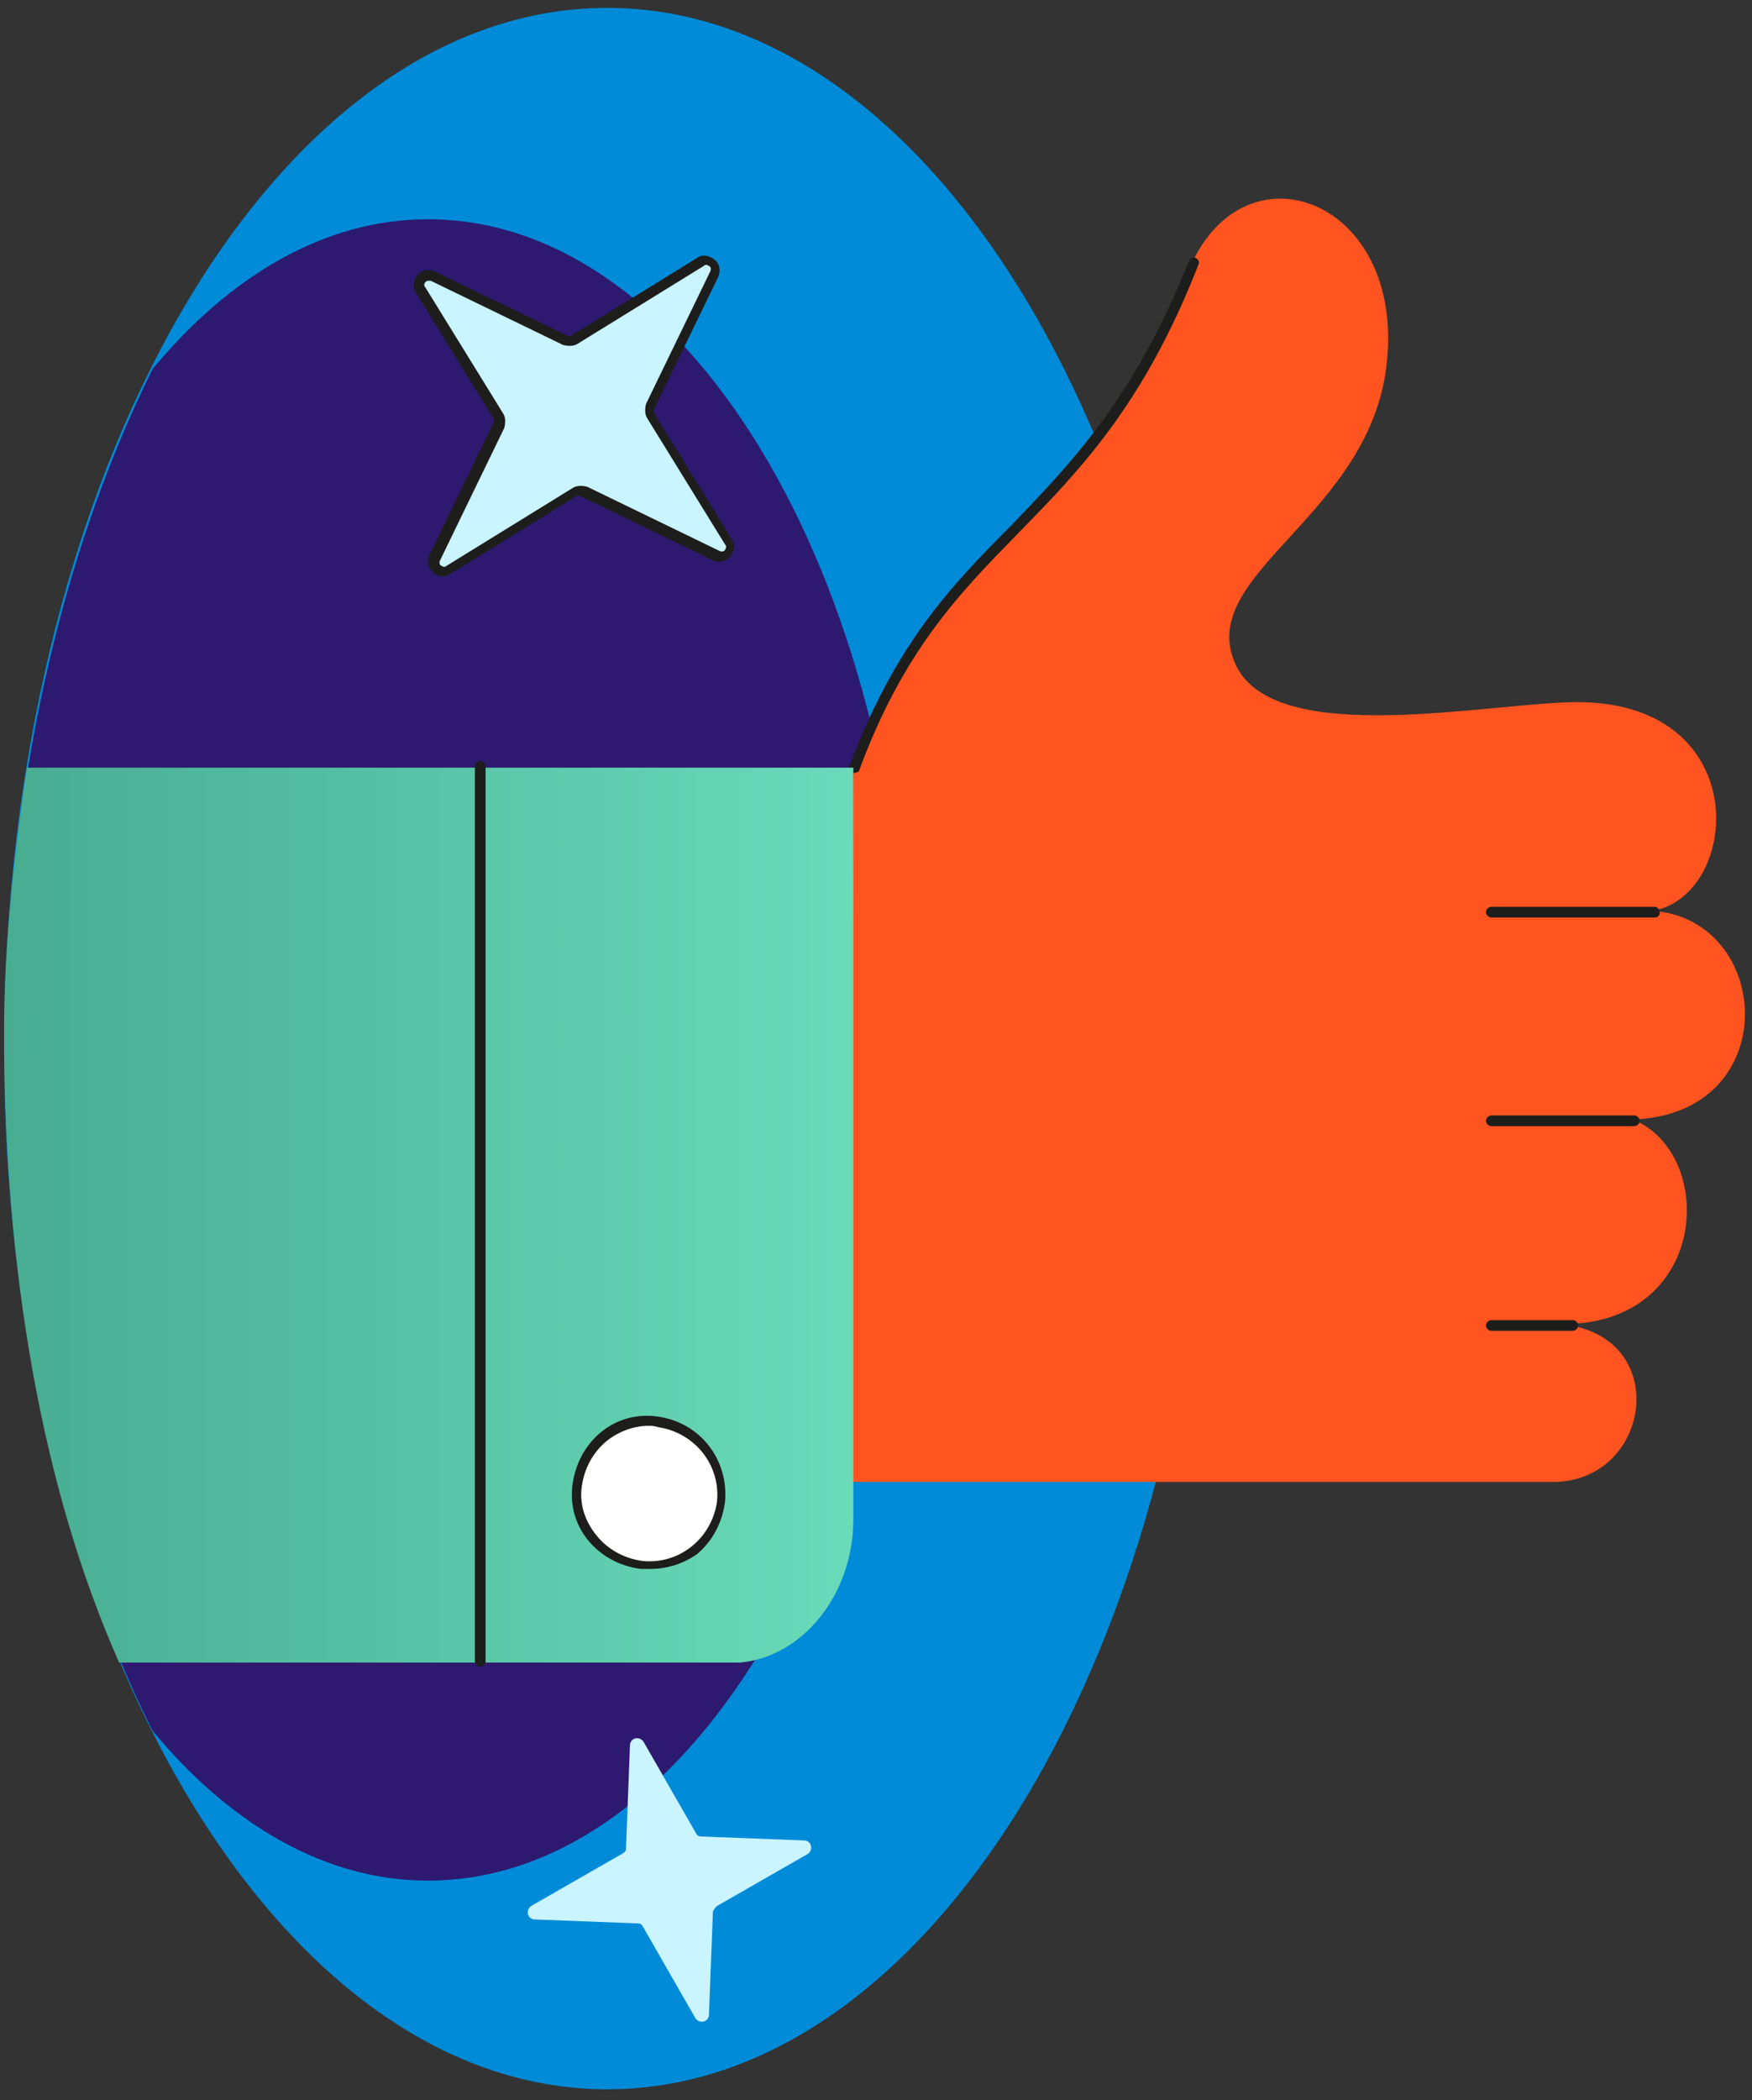 <?xml version="1.0" encoding="UTF-8"?> <svg xmlns="http://www.w3.org/2000/svg" width="131" height="157" viewBox="0 0 131 157" fill="none"><rect x="0" y="0" width="131" height="157" fill="#333333" stroke="none"/><path d="M45.407 156.19C70.315 156.19 90.507 121.358 90.507 78.39C90.507 35.422 70.315 0.59 45.407 0.59C20.499 0.59 0.307 35.422 0.307 78.39C0.307 121.358 20.499 156.19 45.407 156.19Z" fill="#008BD8"></path><path d="M32.007 140.59C51.907 140.59 68.007 112.79 68.007 78.49C68.007 44.19 51.907 16.39 32.007 16.39C24.307 16.39 17.207 20.59 11.407 27.59C4.607 41.29 0.407 58.99 0.407 78.49C0.407 97.99 4.607 115.79 11.407 129.39C17.207 136.39 24.307 140.59 32.007 140.59Z" fill="#2E1970"></path><path d="M43.507 36.689L53.407 41.489C54.007 41.789 54.707 41.089 54.307 40.489L48.507 31.089C48.407 30.889 48.407 30.589 48.507 30.389L53.307 20.489C53.607 19.889 52.907 19.189 52.307 19.589L42.907 25.389C42.707 25.489 42.407 25.489 42.207 25.389L32.307 20.589C31.707 20.289 31.007 20.989 31.407 21.589L37.207 30.989C37.307 31.189 37.307 31.489 37.207 31.689L32.407 41.589C32.107 42.189 32.807 42.889 33.407 42.489L42.807 36.689C43.107 36.589 43.307 36.589 43.507 36.689Z" fill="#CAF4FF"></path><path d="M33.107 43.09C32.807 43.09 32.607 42.989 32.407 42.789C32.007 42.489 31.907 41.989 32.107 41.489L36.907 31.59C37.007 31.489 36.907 31.39 36.907 31.29L31.107 21.89C30.807 21.489 30.907 20.989 31.207 20.59C31.507 20.189 32.007 20.09 32.507 20.29L42.407 25.09C42.507 25.189 42.607 25.09 42.707 25.09L52.107 19.29C52.507 18.989 53.007 19.09 53.407 19.39C53.807 19.689 53.907 20.189 53.707 20.689L48.907 30.59C48.807 30.689 48.907 30.79 48.907 30.89L54.707 40.289C55.007 40.69 54.907 41.19 54.607 41.59C54.307 41.989 53.807 42.09 53.307 41.889L43.407 37.09C43.307 36.989 43.207 37.09 43.107 37.09L33.707 42.889C33.507 42.989 33.307 43.09 33.107 43.09ZM32.007 20.989C31.907 20.989 31.807 21.09 31.807 21.09C31.807 21.09 31.607 21.29 31.807 21.489L37.607 30.89C37.807 31.189 37.807 31.59 37.707 31.989L32.907 41.889C32.807 42.09 32.907 42.289 33.007 42.289C33.007 42.289 33.207 42.489 33.407 42.289L42.807 36.489C43.107 36.289 43.507 36.289 43.907 36.389L53.807 41.19C54.007 41.289 54.207 41.19 54.207 41.09C54.207 41.09 54.407 40.889 54.207 40.69L48.407 31.29C48.207 30.989 48.207 30.59 48.307 30.189L53.107 20.29C53.207 20.09 53.107 19.89 53.007 19.89C53.007 19.89 52.807 19.689 52.607 19.89L43.207 25.689C42.907 25.89 42.507 25.89 42.107 25.79L32.207 20.989C32.107 20.989 32.107 20.989 32.007 20.989Z" fill="#1D1D1B"></path><path d="M53.607 142.49L60.407 138.59C60.807 138.29 60.707 137.69 60.207 137.59L52.407 137.29C52.207 137.29 52.107 137.19 52.007 136.99L48.107 130.19C47.807 129.79 47.207 129.89 47.107 130.39L46.807 138.19C46.807 138.39 46.707 138.49 46.507 138.59L39.707 142.49C39.307 142.79 39.407 143.39 39.907 143.49L47.707 143.79C47.907 143.79 48.007 143.89 48.107 144.09L52.007 150.89C52.307 151.29 52.907 151.19 53.007 150.69L53.307 142.89C53.407 142.69 53.507 142.59 53.607 142.49Z" fill="#CAF4FF"></path><path d="M118.307 52.489C111.807 52.389 95.007 56.189 92.307 49.489C89.507 42.789 102.607 38.489 103.707 26.989C104.907 15.089 93.507 10.689 89.207 19.489C81.107 39.989 70.707 38.889 63.807 57.289C63.807 63.289 63.607 110.789 63.607 110.789H116.107C123.507 110.789 125.107 99.789 116.707 98.989C127.807 99.089 128.407 86.289 122.107 83.689C133.407 83.289 132.607 68.79 123.607 68.09C130.107 66.889 131.207 52.789 118.307 52.489Z" fill="#FF541F"></path><path d="M63.807 57.789H63.707C63.507 57.689 63.407 57.489 63.507 57.289C66.907 48.189 71.107 43.789 75.607 39.289C80.107 34.589 84.807 29.789 88.907 19.489C89.007 19.289 89.207 19.189 89.407 19.289C89.607 19.389 89.707 19.589 89.607 19.789C85.507 30.289 80.707 35.189 76.107 39.889C71.707 44.389 67.507 48.689 64.207 57.689C64.107 57.689 64.007 57.789 63.807 57.789Z" fill="#1D1D1B"></path><path d="M2.007 57.39C1.107 63.69 0.307 70.29 0.307 77.09C0.307 94.89 3.107 111.19 8.907 124.29H54.507C54.807 124.29 55.007 124.29 55.307 124.29C60.007 123.89 63.807 119.19 63.807 113.59V105.89V57.39H2.007Z" fill="url(#paint0_linear_2393_911)"></path><path d="M43.207 110.99C42.907 113.99 45.007 116.59 47.907 116.99C50.907 117.29 53.507 115.19 53.907 112.29C54.207 109.29 52.107 106.69 49.207 106.29C46.207 105.89 43.507 107.99 43.207 110.99Z" fill="white"></path><path d="M48.607 117.29C48.407 117.29 48.207 117.29 47.907 117.29C46.407 117.09 45.007 116.39 44.007 115.19C43.007 113.99 42.607 112.49 42.807 110.99C43.007 109.49 43.707 108.09 44.907 107.09C46.107 106.09 47.607 105.69 49.107 105.89C52.307 106.29 54.507 109.09 54.207 112.29C54.007 113.79 53.307 115.19 52.107 116.19C51.107 116.89 49.907 117.29 48.607 117.29ZM48.507 106.59C47.407 106.59 46.307 106.99 45.407 107.69C44.407 108.49 43.707 109.69 43.507 111.09C43.307 112.39 43.707 113.69 44.607 114.79C45.407 115.79 46.607 116.49 48.007 116.69C50.807 116.99 53.207 114.99 53.607 112.29C53.907 109.49 51.907 107.09 49.207 106.69C48.907 106.59 48.707 106.59 48.507 106.59Z" fill="#1D1D1B"></path><path d="M123.707 68.589H111.507C111.307 68.589 111.107 68.389 111.107 68.189C111.107 67.989 111.307 67.789 111.507 67.789H123.707C123.907 67.789 124.107 67.989 124.107 68.189C124.107 68.489 123.907 68.589 123.707 68.589Z" fill="#1D1D1B"></path><path d="M122.207 84.19H111.507C111.307 84.19 111.107 83.99 111.107 83.79C111.107 83.59 111.307 83.39 111.507 83.39H122.207C122.407 83.39 122.607 83.59 122.607 83.79C122.607 83.99 122.407 84.19 122.207 84.19Z" fill="#1D1D1B"></path><path d="M117.607 99.489H111.507C111.307 99.489 111.107 99.29 111.107 99.09C111.107 98.889 111.307 98.689 111.507 98.689H117.607C117.807 98.689 118.007 98.889 118.007 99.09C118.007 99.29 117.807 99.489 117.607 99.489Z" fill="#1D1D1B"></path><path d="M35.907 124.59C35.707 124.59 35.507 124.39 35.507 124.19V57.29C35.507 57.09 35.707 56.89 35.907 56.89C36.107 56.89 36.307 57.09 36.307 57.29V124.19C36.307 124.49 36.107 124.59 35.907 124.59Z" fill="#1D1D1B"></path><defs><linearGradient id="paint0_linear_2393_911" x1="0.366" y1="90.805" x2="63.864" y2="90.805" gradientUnits="userSpaceOnUse"><stop stop-color="#48AD91"></stop><stop offset="1" stop-color="#69DBB9"></stop></linearGradient></defs></svg> 